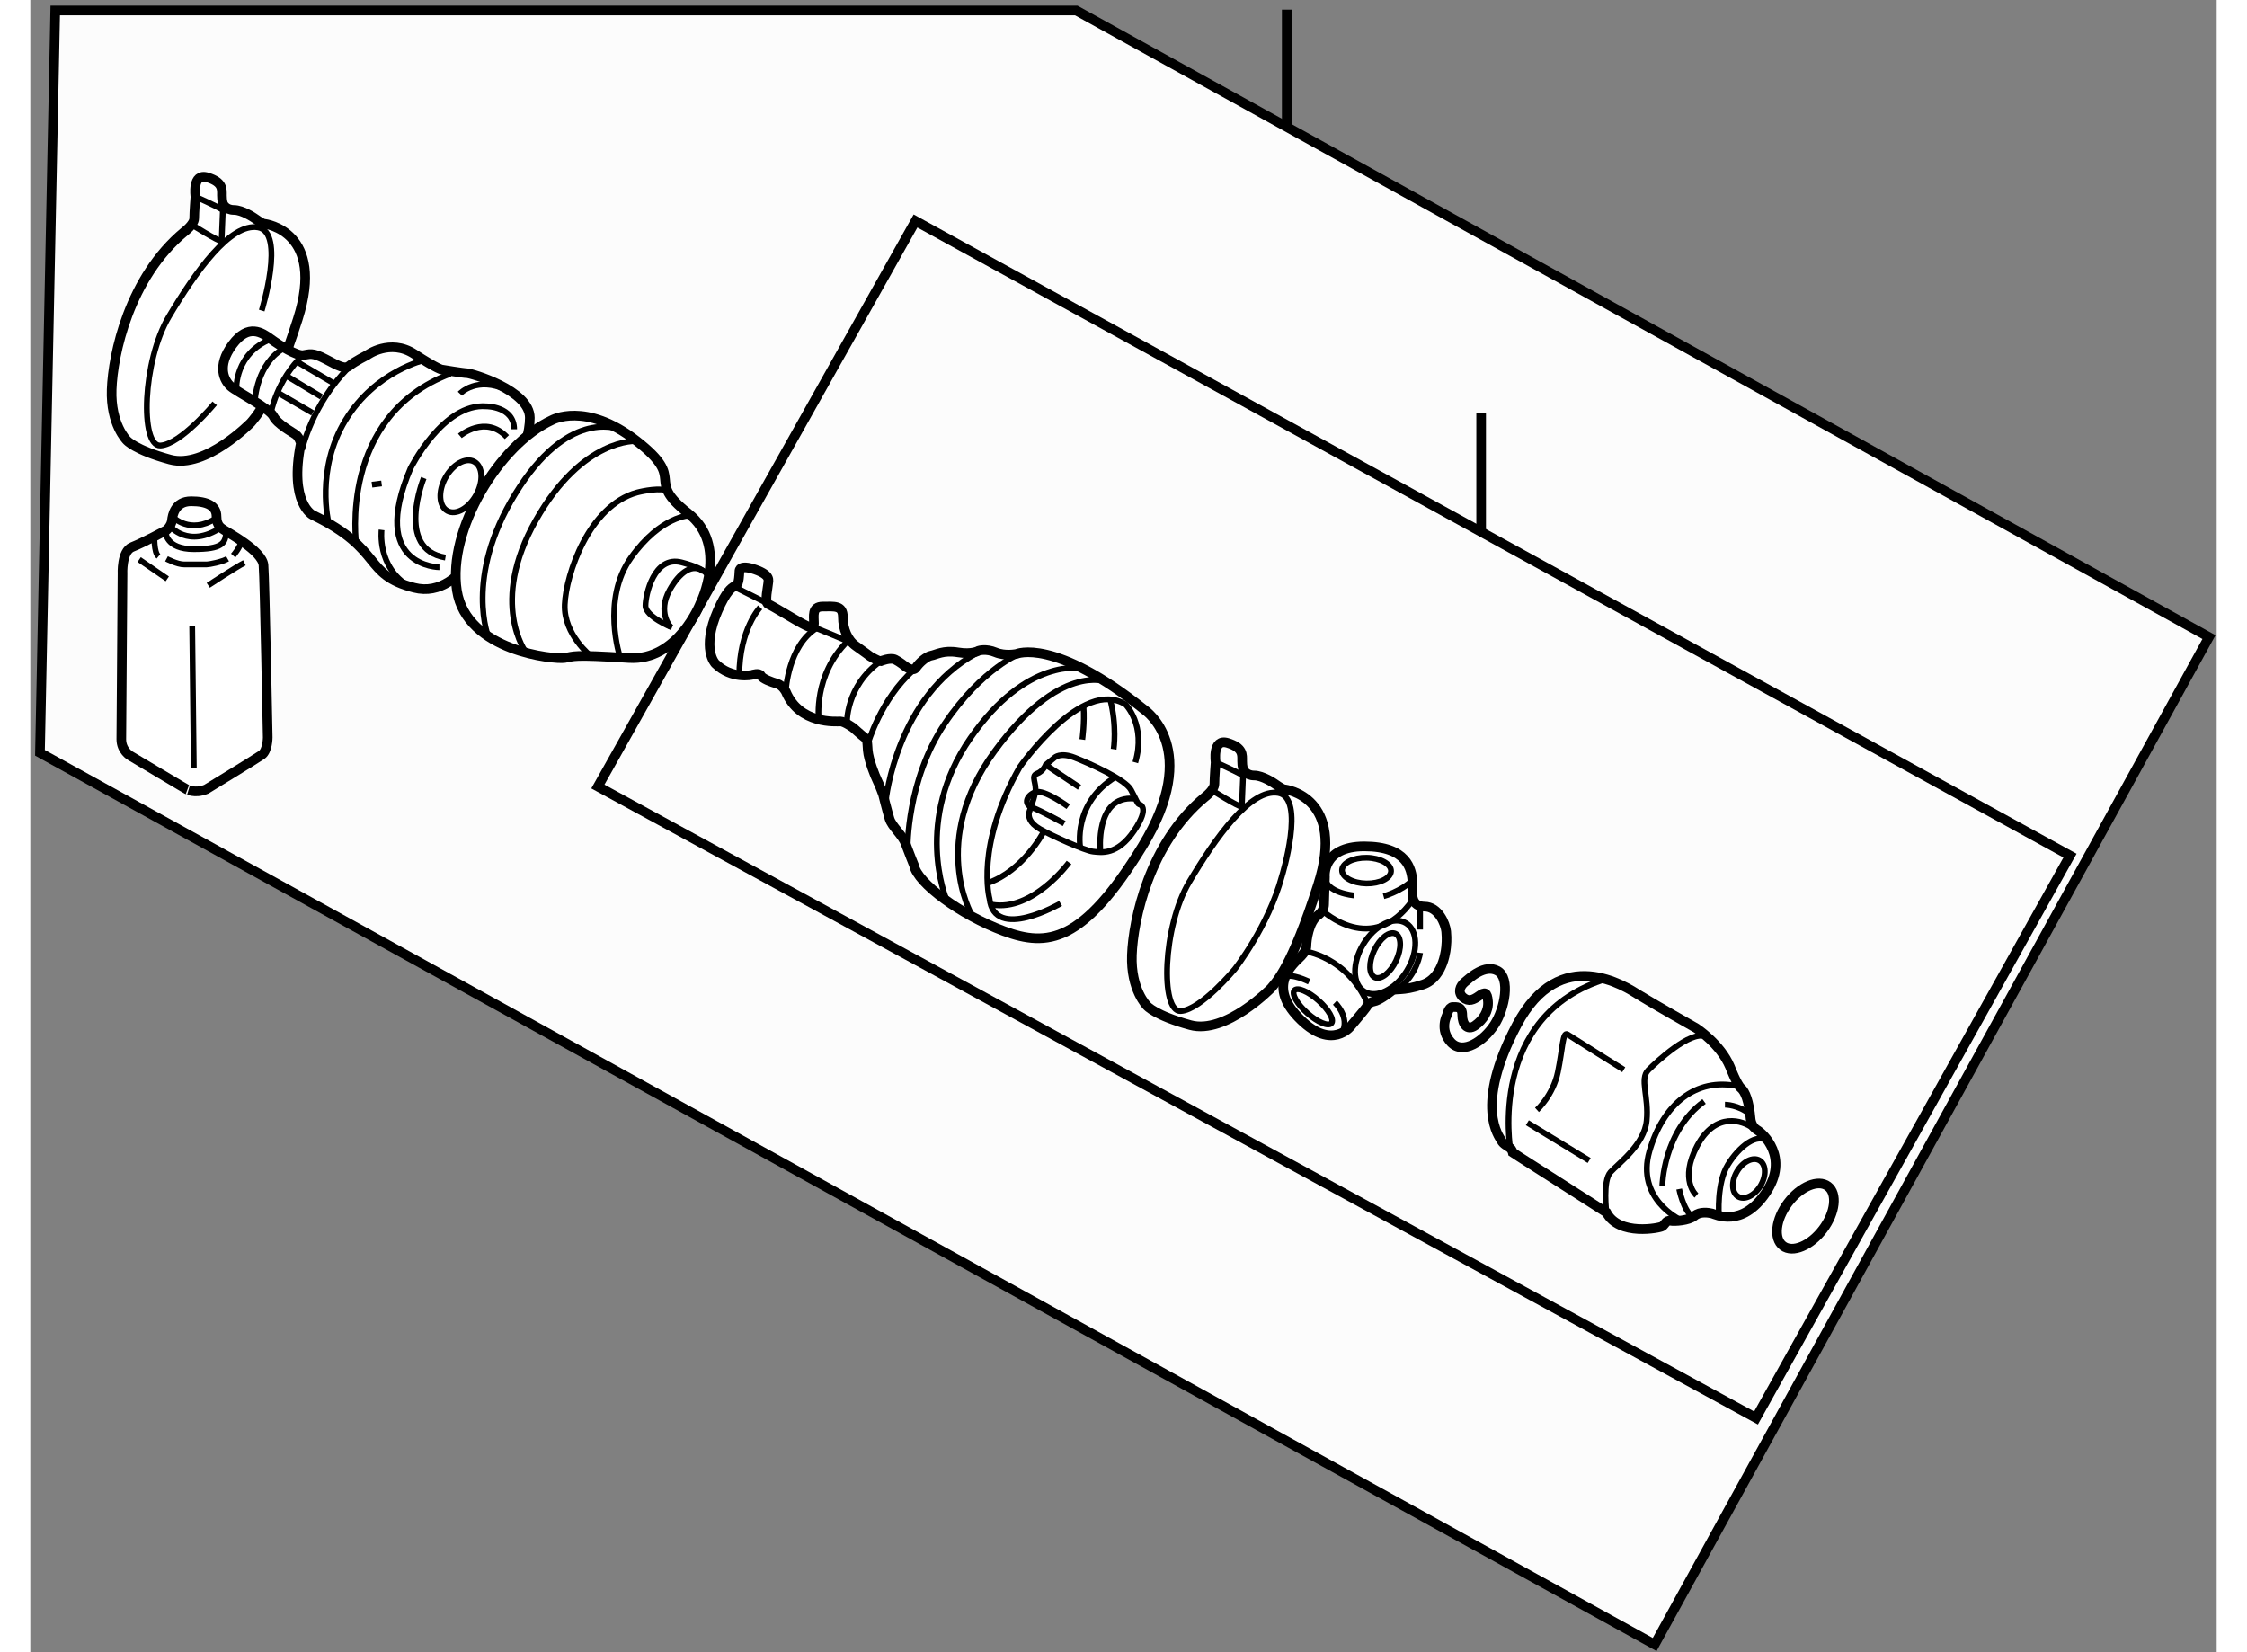 <?xml version="1.0" encoding="utf-8"?>
<!-- Generator: Adobe Illustrator 15.1.0, SVG Export Plug-In . SVG Version: 6.00 Build 0)  -->
<!DOCTYPE svg PUBLIC "-//W3C//DTD SVG 1.1//EN" "http://www.w3.org/Graphics/SVG/1.1/DTD/svg11.dtd">
<svg version="1.1" xmlns="http://www.w3.org/2000/svg" xmlns:xlink="http://www.w3.org/1999/xlink" x="0px" y="0px" width="244.8px"
	 height="180px" viewBox="42.875 37.455 113.4 85.695" enable-background="new 0 0 244.8 180" xml:space="preserve">
	
<rect x="42.875" y="37.455" width="113.4" height="85.695" fill="#808080" stroke="none"/>
	
<g><polygon fill="#FCFCFC" stroke="#000000" stroke-width="0.5" points="44.167,38 97.125,38 155.875,70.5 127.125,122.75 
			43.375,76.5 		"></polygon><line fill="#FCFCFC" stroke="#000000" stroke-width="0.5" x1="108.042" y1="37.955" x2="108.042" y2="44.055"></line></g><g><path fill="#FFFFFF" stroke="#000000" stroke-width="0.5" d="M52,78.391c0,0,2.563-1.563,2.875-1.781s0.313-0.906,0.313-0.906
			s-0.156-8.188-0.219-8.938s-1.906-1.719-2.031-1.813s-0.406-0.188-0.406-0.719s-0.469-0.781-1.313-0.781s-0.969,0.719-1,1
			s-0.281,0.5-0.281,0.5s-1.219,0.656-1.781,0.875s-0.5,1.406-0.5,1.406s-0.063,7.969-0.063,8.563s0.469,0.859,0.469,0.859
			l2.625,1.563l0.297,0.172C50.984,78.391,51.391,78.641,52,78.391z"></path><line fill="none" stroke="#000000" stroke-width="0.3" x1="51.271" y1="69.938" x2="51.354" y2="77.271"></line><line fill="none" stroke="#000000" stroke-width="0.3" x1="49.979" y1="67.479" x2="48.521" y2="66.479"></line><path fill="none" stroke="#000000" stroke-width="0.3" d="M52.104,67.813c0,0,1.458-0.958,1.875-1.167"></path><path fill="none" stroke="#000000" stroke-width="0.3" d="M50.104,64.729c0,0,0.958,1.208,2.667,0.083"></path><path fill="none" stroke="#000000" stroke-width="0.3" d="M50.271,64.271c0,0,0.875,0.916,2.208,0.083"></path><path fill="none" stroke="#000000" stroke-width="0.3" d="M49.313,65.229c0,0-0.042,0.875,0.208,1.083"></path><path fill="none" stroke="#000000" stroke-width="0.3" d="M53.396,66.271c0,0,0.333-0.375,0.417-0.708"></path><path fill="none" stroke="#000000" stroke-width="0.3" d="M49.896,65.063c0,0,0,0.875,1.458,0.875s1.667-0.292,1.667-0.917"></path><path fill="none" stroke="#000000" stroke-width="0.3" d="M49.938,66.438c0,0,0.542,0.292,0.917,0.292s1.042,0,1.167,0
			s0.792-0.125,1.083-0.292"></path></g><g><path fill="#FFFFFF" stroke="#000000" stroke-width="0.5" d="M54.313,59.375c0,0-2.354,2.417-4.188,1.917s-2.25-1-2.25-1
			s-0.844-0.823-0.781-2.635s0.906-5.813,3.781-8.188c0,0,0.5-0.375,0.5-0.688s0.063-1.125,0.063-1.125s-0.188-1.25,0.625-1
			s0.75,0.625,0.75,0.938s0.063,0.438,0.063,0.438s0.125,0.313,0.563,0.313s1.031,0.406,1.031,0.406s0.438,0.313,0.531,0.313
			S58.191,49.48,56.75,54C55.375,58.313,54.563,59.063,54.313,59.375z"></path><path fill="none" stroke="#000000" stroke-width="0.3" d="M52.438,58.375c0,0-1.75,2.125-2.813,2.188s-0.938-4.375,0.438-6.688
			S53.25,49,54.688,49.25s0.188,4.313,0.188,4.313"></path><line fill="none" stroke="#000000" stroke-width="0.3" x1="52.792" y1="50.083" x2="52.875" y2="48.031"></line><path fill="none" stroke="#000000" stroke-width="0.3" d="M51.208,49.083c0,0,1.375,0.875,1.667,0.917"></path><path fill="none" stroke="#000000" stroke-width="0.3" d="M51.438,47.656c0,0,1.063,0.469,1.396,0.677"></path></g><g><path fill="#FFFFFF" stroke="#000000" stroke-width="0.5" d="M60.344,55.875c0,0,1.188-0.875,2.438-0.063s1.438,0.813,1.438,0.813
			s1.125,0.188,1.313,0.188s3.25,0.875,3.25,2.313s-1.188,3.813-1.5,4.438s-1.813,5.063-4.5,4.375s-1.552-1.979-5.26-3.771
			c0,0-1.24-0.604-0.615-3.729c0,0-0.093-0.313-0.26-0.438s-0.959-0.541-1.167-0.958s-1.875-1.25-2.208-1.542
			s-0.75-1.042,0.083-2.167s1.542-0.625,2-0.292s1.334,0.875,1.667,0.833s0.458-0.167,1.167,0.208s1,0.542,1.25,0.333
			S60.344,55.875,60.344,55.875z"></path><path fill="none" stroke="#000000" stroke-width="0.3" d="M56.969,60.781c0,0,0.5-2.344,2.438-4.281"></path><path fill="none" stroke="#000000" stroke-width="0.3" d="M55.354,58.875c0,0,0.292-1.708,1.667-3"></path><path fill="none" stroke="#000000" stroke-width="0.3" d="M53.563,57.625c0,0-0.084-1.833,1.792-2.583"></path><path fill="none" stroke="#000000" stroke-width="0.3" d="M54.521,58.25c0,0,0.083-1.958,1.542-2.75"></path><line fill="none" stroke="#000000" stroke-width="0.3" x1="56.688" y1="56.208" x2="58.604" y2="57.333"></line><line fill="none" stroke="#000000" stroke-width="0.3" x1="56.104" y1="56.917" x2="57.979" y2="58.042"></line><line fill="none" stroke="#000000" stroke-width="0.3" x1="55.729" y1="57.833" x2="57.521" y2="58.875"></line><path fill="none" stroke="#000000" stroke-width="0.3" d="M58.344,64.563c0,0-0.688-2.75,0.875-5.313s4.125-3.125,4.125-3.125"></path><path fill="none" stroke="#000000" stroke-width="0.3" d="M59.781,65.688c0,0-0.938-6.656,4.875-8.844"></path><path fill="none" stroke="#000000" stroke-width="0.3" d="M61.094,64.938c0,0-0.25,1.938,1.438,2.938"></path><path fill="none" stroke="#000000" stroke-width="0.3" d="M65.156,57.875c0,0,0.875-0.938,2.438-0.188"></path><path fill="none" stroke="#000000" stroke-width="0.3" d="M63.281,62.25c0,0-1.5,3.688,1.125,4.125"></path><path fill="none" stroke="#000000" stroke-width="0.3" d="M65.156,60.063c0,0,1.313-1.125,2.438,0.063"></path><path fill="none" stroke="#000000" stroke-width="0.3" d="M64.094,66.875c0,0-3.688,0-1.5-5.125c0,0,1.688-3.406,3.938-3.219
			c0,0,1.438,0,1.438,1.188"></path><line fill="none" stroke="#000000" stroke-width="0.3" x1="60.594" y1="62.594" x2="61.094" y2="62.531"></line><ellipse transform="matrix(-0.878 -0.479 0.479 -0.878 92.446 148.959)" fill="none" stroke="#000000" stroke-width="0.3" cx="65.226" cy="62.686" rx="0.914" ry="1.453"></ellipse></g>



	
<g><polygon fill="#FCFCFC" stroke="#000000" stroke-width="0.5" points="88.787,48.917 148.667,81.833 132.382,111.001 72.313,78.25 
					"></polygon><line fill="#FCFCFC" stroke="#000000" stroke-width="0.5" x1="118.125" y1="58.871" x2="118.125" y2="64.972"></line></g><g><path fill="#FFFFFF" stroke="#000000" stroke-width="0.5" d="M107.229,88.708c0,0-2.354,2.417-4.188,1.916
			c-1.833-0.5-2.25-1-2.25-1s-0.844-0.823-0.781-2.635s0.906-5.813,3.781-8.188c0,0,0.5-0.375,0.5-0.688s0.063-1.125,0.063-1.125
			s-0.188-1.25,0.625-1s0.75,0.625,0.75,0.938s0.063,0.438,0.063,0.438s0.125,0.313,0.563,0.313s1.031,0.406,1.031,0.406
			s0.438,0.313,0.531,0.313s3.191,0.418,1.75,4.938C108.292,87.646,107.479,88.396,107.229,88.708z"></path><path fill="none" stroke="#000000" stroke-width="0.3" d="M107.792,82.896c0,0,1.25-4.063-0.188-4.313s-3.25,2.313-4.625,4.625
			s-1.5,6.75-0.438,6.688s2.813-2.188,2.813-2.188S107.084,85.511,107.792,82.896z"></path><line fill="none" stroke="#000000" stroke-width="0.3" x1="105.708" y1="79.417" x2="105.792" y2="77.365"></line><path fill="none" stroke="#000000" stroke-width="0.3" d="M104.125,78.417c0,0,1.375,0.875,1.667,0.917"></path><path fill="none" stroke="#000000" stroke-width="0.3" d="M104.354,76.99c0,0,1.063,0.469,1.396,0.677"></path></g><g><path fill="#FFFFFF" stroke="#000000" stroke-width="0.5" d="M109.979,84.354l0.042-1.417c0,0-0.167-1.583,2.042-1.583
			s2.458,1.167,2.5,1.833v0.583c0,0-0.083,0.708,0.625,0.708s1.083,0.875,1.125,1.292s0,0.75,0,0.75s-0.083,1.625-1.208,2
			s-1.417,0.166-1.625,0.333s-0.667,0.5-0.917,0.542s-0.333,0.208-0.417,0.333s-0.792,0.958-0.792,0.958s-0.958,1.25-2.583-0.333
			c-1.625-1.583-0.708-2.625-0.042-3.25c0,0,0.333-0.291,0.333-0.583s0.125-1.25,0.583-1.583
			C109.646,84.938,109.979,84.729,109.979,84.354z"></path><ellipse transform="matrix(1 0.018 -0.018 1 1.543 -2.054)" fill="none" stroke="#000000" stroke-width="0.3" cx="112.125" cy="82.646" rx="1.271" ry="0.667"></ellipse><path fill="none" stroke="#000000" stroke-width="0.3" d="M111.521,83.896c0,0-1.458-0.125-1.5-0.958"></path><path fill="none" stroke="#000000" stroke-width="0.3" d="M113.063,83.938c0,0,0.917-0.25,1.5-0.833"></path><path fill="none" stroke="#000000" stroke-width="0.3" d="M109.896,84.688c0,0,2.583,2.417,4.667-0.542"></path><ellipse transform="matrix(-0.854 -0.52 0.52 -0.854 164.518 220.322)" fill="none" stroke="#000000" stroke-width="0.3" cx="113.174" cy="87.076" rx="1.323" ry="2.077"></ellipse><ellipse transform="matrix(-0.904 -0.428 0.428 -0.904 178.221 214.132)" fill="none" stroke="#000000" stroke-width="0.3" cx="113.189" cy="87.026" rx="0.628" ry="1.252"></ellipse><path fill="none" stroke="#000000" stroke-width="0.3" d="M114.958,84.5c0,0,0,1.042,0,1.167"></path><path fill="none" stroke="#000000" stroke-width="0.3" d="M114.958,86.875c0,0-0.125,1.083-1.125,1.875"></path><path fill="none" stroke="#000000" stroke-width="0.3" d="M108.958,86.792c0,0,2.208,0.25,3.292,2.75"></path><path fill="none" stroke="#000000" stroke-width="0.3" d="M109.208,88.375c0,0-1-0.5-1.25-0.208"></path><path fill="none" stroke="#000000" stroke-width="0.3" d="M110.542,89.458c0,0,0.792,0.75,0.375,1.542"></path><ellipse transform="matrix(0.747 0.665 -0.665 0.747 87.252 -50.081)" fill="none" stroke="#000000" stroke-width="0.3" cx="109.456" cy="89.65" rx="1.283" ry="0.437"></ellipse></g><g><path fill="#FFFFFF" stroke="#000000" stroke-width="0.5" d="M116.354,90.104c0,0,0.084-0.417,0.292-0.417s0.5-0.042,0.5,0.417
			s0.25,0.834,0.667,0.542s0.708-0.75,0.667-1.25s-0.166-0.5-0.458-0.292s-0.542,0.333-0.833,0.083s-0.167-0.583,0.083-0.792
			s1.041-0.958,1.708-0.583s0.375,1.958-0.167,2.792s-1.625,1.583-2.25,0.917C115.938,90.854,116.354,90.104,116.354,90.104z"></path></g><g><path fill="#FFFFFF" stroke="#000000" stroke-width="0.5" d="M124.625,100.344l-4.5-2.875l-0.359-0.234
			c0,0-0.031-0.156-0.156-0.25s-0.344-0.188-0.438-0.375s-1.443-1.755,0.807-6.005s5.667-1.959,6.333-1.542s2.969,1.719,2.969,1.719
			s1.25,0.813,1.75,2c0,0,0.365,0.947,0.573,1.114s0.417,0.666,0.5,1.625c0,0,0.041,0.375,0.333,0.542s1.697,1.41,0.458,3.25
			c-1.249,1.854-2.624,1.124-2.791,1.083s-0.625-0.125-0.917,0.125s-1.042,0.291-1.25,0.25s-0.292,0.209-0.417,0.292
			S125.271,101.583,124.625,100.344z"></path><path fill="none" stroke="#000000" stroke-width="0.3" d="M119.646,97.104c0,0-1.24-7.011,5.01-8.886"></path><line fill="none" stroke="#000000" stroke-width="0.3" x1="120.521" y1="95.688" x2="123.729" y2="97.646"></line><path fill="none" stroke="#000000" stroke-width="0.3" d="M121.021,95.021c0,0,0.833-0.751,1.083-1.959s0.25-2.125,0.5-1.958
			c0.25,0.167,2.917,1.833,2.917,1.833"></path><path fill="none" stroke="#000000" stroke-width="0.3" d="M124.625,100.344c0,0-0.207-1.634,0.209-2.093s1.75-1.417,1.875-2.667
			s-0.375-2.166,0.083-2.625s2.166-2.042,2.958-1.75"></path><path fill="none" stroke="#000000" stroke-width="0.3" d="M129.292,99.459c0,0-0.916-0.791,0.042-2.583s2.375-1.292,2.875-0.917"></path><path fill="none" stroke="#000000" stroke-width="0.3" d="M130.459,100.501c0,0-0.126-1.666,0.458-2.625s1.543-1.709,2.084-1.209"></path><ellipse transform="matrix(-0.861 -0.508 0.508 -0.861 195.614 250.472)" fill="none" stroke="#000000" stroke-width="0.3" cx="132.005" cy="98.528" rx="0.714" ry="1.09"></ellipse><path fill="none" stroke="#000000" stroke-width="0.3" d="M127.521,98.959c0,0,0.042-2.833,2.167-4.375"></path><path fill="none" stroke="#000000" stroke-width="0.3" d="M128.438,100.709c0,0-2.293-1.084-1.584-3.542s2.418-3.834,4.584-3.375"></path><path fill="none" stroke="#000000" stroke-width="0.3" d="M130.771,94.751c0,0,0.709,0,1.292,0.5"></path><path fill="none" stroke="#000000" stroke-width="0.3" d="M128.396,99.126c0,0,0.209,1.082,0.667,1.416"></path></g><g><ellipse transform="matrix(-0.799 -0.601 0.601 -0.799 182.425 261.947)" fill="#FFFFFF" stroke="#000000" stroke-width="0.5" cx="135.001" cy="100.478" rx="1.137" ry="1.937"></ellipse></g>



	
<g><path fill="#FFFFFF" stroke="#000000" stroke-width="0.5" d="M78.406,71.875c0,0-0.75-0.75,0.125-2.75s1.063-0.688,1.125-2.063
			c0,0-0.011-0.354,0.823-0.063s0.667,0.583,0.667,0.708s-0.208,1,0,1.083s1.5,0.875,1.75,1s0.625,0.375,0.625,0
			s-0.125-0.875,0.458-0.875s1.042-0.083,1.042,0.542s0.25,1.208,0.667,1.5s0.75,0.542,0.75,0.542s0.417,0.25,0.542,0.25
			c0,0,0.5-0.208,0.75-0.083s0.5,0.333,0.5,0.333s0.417,0.333,0.583,0.083s0.542-0.583,0.792-0.625s0.625-0.292,1.375-0.167
			s1.083-0.083,1.083-0.083s0.375-0.125,0.875,0.083s1.083,0.083,1.083,0.083s1.958-0.875,6.667,2.917c0,0,2.958,2-0.125,7.042
			s-4.938,5.25-7.188,4.417s-4.5-2.5-4.667-3.417c0,0-0.271-0.667-0.438-1.125s-0.708-0.875-0.833-1.292s-0.333-1.25-0.333-1.25
			s-0.167-0.458-0.292-0.708s-0.458-1.083-0.5-1.583s0-0.542-0.167-0.667s-0.583-0.5-0.583-0.5s-0.458-0.333-0.667-0.333
			s-2.125,0.167-2.833-1.542c0,0-0.166-0.333-0.458-0.417s-0.75-0.25-0.833-0.417s-0.458-0.042-0.458-0.042
			S79.25,72.708,78.406,71.875z"></path><line fill="none" stroke="#000000" stroke-width="0.3" x1="79.354" y1="67.875" x2="81.021" y2="68.708"></line><path fill="none" stroke="#000000" stroke-width="0.3" d="M83.438,69.958c0,0,1.667,0.667,2,0.833"></path><path fill="none" stroke="#000000" stroke-width="0.3" d="M80.729,68.958c0,0-1.083,1.125-1.083,3.542"></path><path fill="none" stroke="#000000" stroke-width="0.3" d="M82.063,73.25c0,0,0.125-2.291,1.583-3.208"></path><path fill="none" stroke="#000000" stroke-width="0.3" d="M83.771,74.792c0,0-0.292-2.333,1.5-4.083"></path><path fill="none" stroke="#000000" stroke-width="0.3" d="M85.229,75c0,0-0.084-1.958,1.75-3.25"></path><path fill="none" stroke="#000000" stroke-width="0.3" d="M86.313,76.042c0,0,0.667-2.333,2.375-3.833"></path><path fill="none" stroke="#000000" stroke-width="0.3" d="M87.25,78.958c0,0,0.542-5.375,4.708-7.625"></path><path fill="none" stroke="#000000" stroke-width="0.3" d="M88.375,81.458c0,0-0.041-3.542,1.917-6.458s3.958-3.667,3.958-3.667"></path><path fill="none" stroke="#000000" stroke-width="0.3" d="M90.375,84.063c0,0-1.688-4.063,1.25-8.313s5.813-3.625,5.813-3.625"></path><path fill="none" stroke="#000000" stroke-width="0.3" d="M91.688,84.875c0,0-2.188-3.813,1.188-8.438s5.813-3.625,5.813-3.625"></path><path fill="none" stroke="#000000" stroke-width="0.3" d="M96.313,84.313c0,0-3.438,2-3.688-0.25c0,0-0.75-2.75,1.563-6.813
			c0,0,3.25-4.688,5.5-3.25c0,0,1.063,1.063,0.5,3"></path><path fill="none" stroke="#000000" stroke-width="0.3" d="M96.75,82.188c0,0-1.875,2.563-4,2.188"></path><path fill="none" stroke="#000000" stroke-width="0.3" d="M99.063,76.313c0,0,0.188-1.188-0.188-2.625"></path><path fill="none" stroke="#000000" stroke-width="0.3" d="M97.438,75.813c0,0,0.125-0.875,0.063-1.688"></path><path fill="none" stroke="#000000" stroke-width="0.3" d="M96,76.75c0,0,0.292-0.292,1.042,0s2.625,1.125,2.917,1.667
			s0.333,0.708,0.417,0.75c0,0,0.625,0.083-0.25,1.375S98.417,81.667,98,81.625s-2.167-0.833-2.75-1.167s-0.583-0.667-0.583-0.792
			S94.917,79,95,78.542s-0.25-0.833,0.083-0.958s0.458-0.458,0.458-0.458L96,76.75z"></path><path fill="none" stroke="#000000" stroke-width="0.3" d="M98.375,81.625c0,0-0.292-2.917,1.75-2.75"></path><path fill="none" stroke="#000000" stroke-width="0.3" d="M97.333,81.417c0,0-0.417-2.292,1.833-3.667"></path><line fill="none" stroke="#000000" stroke-width="0.3" x1="95.542" y1="77.125" x2="97.292" y2="78.292"></line><path fill="none" stroke="#000000" stroke-width="0.3" d="M96.708,79.292c0,0-1.25-0.917-1.708-0.75s-0.625,0.625-0.167,0.792
			s1.667,0.833,1.667,0.833"></path><path fill="none" stroke="#000000" stroke-width="0.3" d="M95.417,80.625c0,0-1.042,2-2.875,2.625"></path></g>



	
<g><path fill="#FFFFFF" stroke="#000000" stroke-width="0.5" d="M69.917,59.25c0,0,1.75-1,4.417,1.083s0.338,1.924,2.667,3.75
			c2.125,1.667,0.625,4.667,0.625,4.667s-1.167,3-3.708,2.833c-2.998-0.196-2.833-0.083-3.333,0S65.5,71.25,65,68.083
			S67.208,60.5,69.917,59.25z"></path><path fill="none" stroke="#000000" stroke-width="0.3" d="M66.656,70.563c0,0-1.313-3.125,1.375-7.5s5.188-3.375,5.375-3.375"></path><path fill="none" stroke="#000000" stroke-width="0.3" d="M68.594,71.313c0,0-1.938-2.563,0.5-6.875s5.24-4.104,5.24-4.104"></path><path fill="none" stroke="#000000" stroke-width="0.3" d="M71.969,71.5c0,0-1.438-1.125-1.375-2.688s1.25-5.125,3.75-5.813
			c0,0,0.938-0.25,1.5-0.125"></path><path fill="none" stroke="#000000" stroke-width="0.3" d="M73.469,71.563c0,0-1-3,0.563-5.188s3.063-2.188,3.063-2.188"></path><path fill="none" stroke="#000000" stroke-width="0.3" d="M76.156,70c0,0-1.375-0.563-1.375-1.125s0.438-2.625,1.875-2.25
			s1.375,0.75,1.375,0.75"></path><path fill="none" stroke="#000000" stroke-width="0.3" d="M76.078,69.969c0,0-0.688-0.75-0.047-1.906
			c0.529-0.955,1.203-1.406,1.766-0.969"></path></g>


</svg>